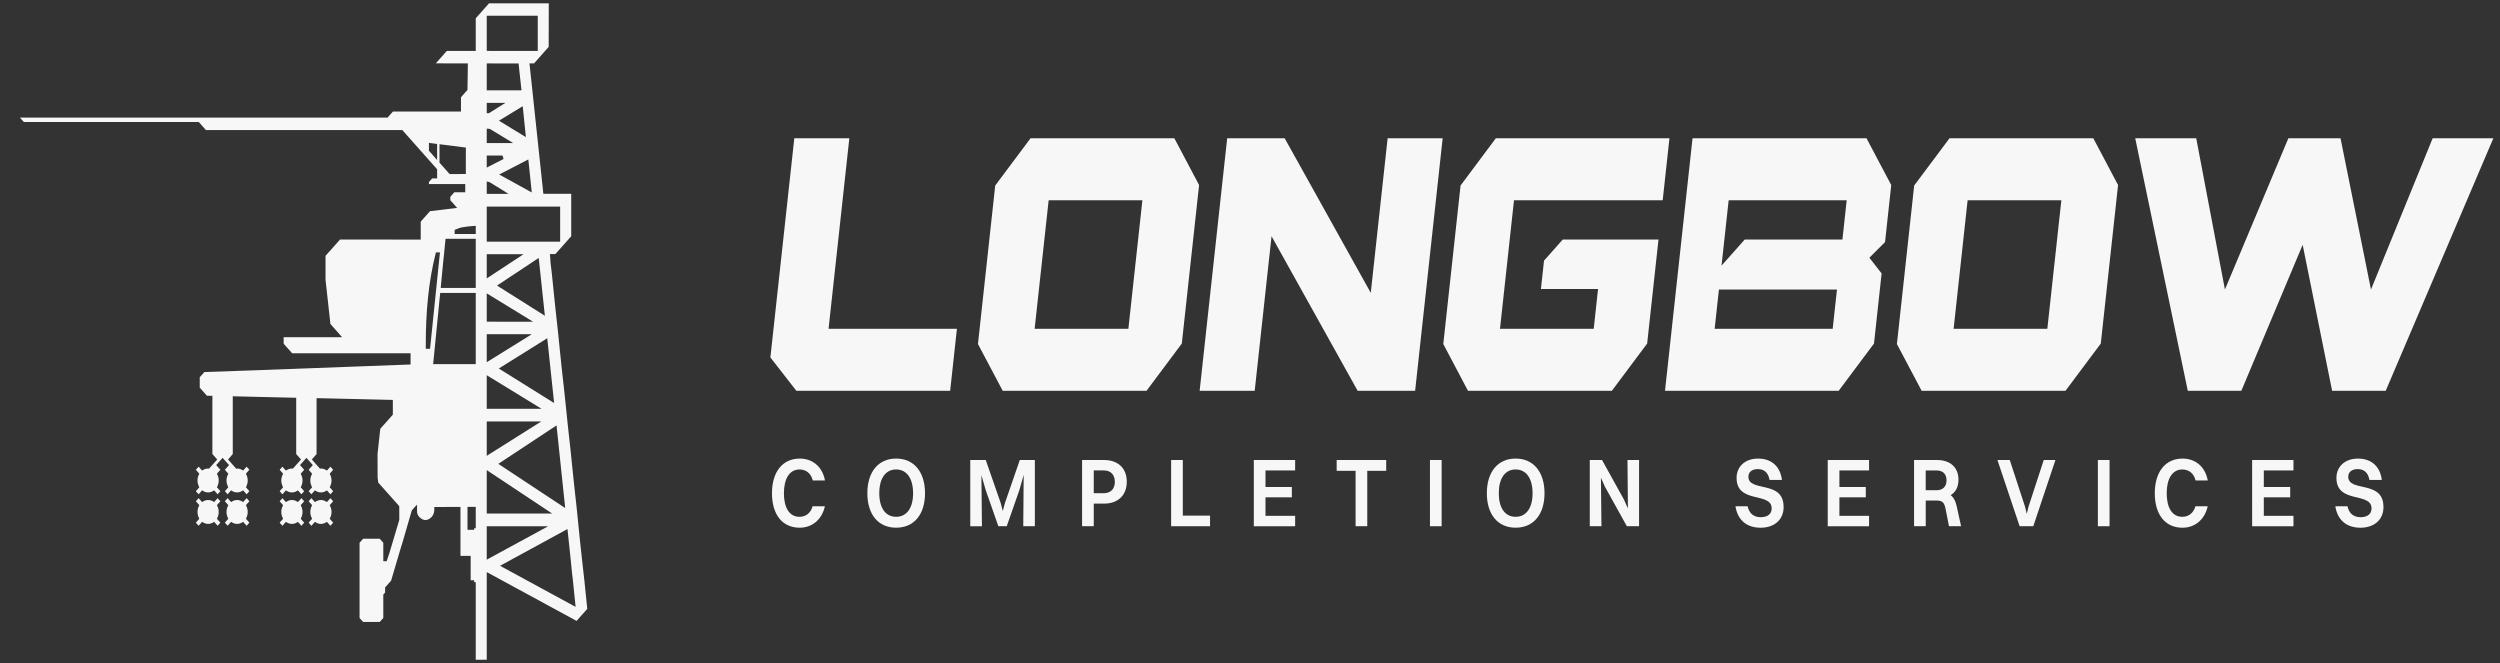 <svg width="181" height="48" viewBox="0 0 181 48" fill="none" xmlns="http://www.w3.org/2000/svg">
<rect x="0" y="0" width="181" height="48" fill="#333333" stroke="none"/>
<path d="M58.846 34.787C58.715 34.265 58.359 33.99 57.882 33.99C57.169 33.99 56.755 34.647 56.755 35.711C56.755 36.775 57.161 37.417 57.882 37.417C58.333 37.417 58.69 37.156 58.833 36.656H59.722C59.497 37.657 58.765 38.206 57.894 38.206C56.649 38.206 55.891 37.262 55.891 35.711C55.891 34.16 56.661 33.201 57.906 33.201C58.79 33.201 59.533 33.744 59.728 34.787H58.845H58.846Z" fill="#F8F7F7"/>
<path d="M62.797 35.709C62.797 34.165 63.591 33.2 64.881 33.2C66.171 33.2 66.971 34.165 66.971 35.709C66.971 37.253 66.171 38.205 64.881 38.205C63.591 38.205 62.797 37.253 62.797 35.709ZM66.108 35.709C66.108 34.645 65.651 33.989 64.881 33.989C64.111 33.989 63.66 34.638 63.66 35.709C63.66 36.78 64.111 37.416 64.881 37.416C65.651 37.416 66.108 36.775 66.108 35.709Z" fill="#F8F7F7"/>
<path d="M70.247 33.305H71.368L72.445 36.4L72.601 36.999L72.764 36.4L73.834 33.305H74.923V38.099H74.084L74.115 34.378L73.802 35.485L72.888 38.099H72.281L71.361 35.471L71.054 34.393L71.092 38.101H70.247V33.307V33.305Z" fill="#F8F7F7"/>
<path d="M78.341 33.305H79.925C80.945 33.305 81.579 33.897 81.579 34.877C81.579 35.856 80.941 36.462 79.939 36.462H79.188V38.098H78.343V33.303L78.341 33.305ZM79.188 34.06V35.709H79.895C80.433 35.709 80.715 35.385 80.715 34.884C80.715 34.383 80.427 34.058 79.915 34.058H79.189L79.188 34.06Z" fill="#F8F7F7"/>
<path d="M84.79 33.305H85.635V37.331H87.607V38.099H84.79V33.305Z" fill="#F8F7F7"/>
<path d="M90.776 33.305H93.768V34.06H91.621V35.258H93.53V36.006H91.621V37.346H93.768V38.101H90.776V33.307V33.305Z" fill="#F8F7F7"/>
<path d="M98.145 34.087H96.774V33.305H100.361V34.087H98.99V38.098H98.145V34.087Z" fill="#F8F7F7"/>
<path d="M103.529 33.305H104.374V38.099H103.529V33.305Z" fill="#F8F7F7"/>
<path d="M107.648 35.709C107.648 34.165 108.443 33.2 109.732 33.2C111.022 33.2 111.823 34.165 111.823 35.709C111.823 37.253 111.022 38.205 109.732 38.205C108.443 38.205 107.648 37.253 107.648 35.709ZM110.959 35.709C110.959 34.645 110.502 33.989 109.732 33.989C108.962 33.989 108.512 34.638 108.512 35.709C108.512 36.78 108.962 37.416 109.732 37.416C110.502 37.416 110.959 36.775 110.959 35.709Z" fill="#F8F7F7"/>
<path d="M115.099 33.305H115.988L117.566 36.153L117.861 36.809L117.83 33.305H118.669V38.099H117.785L116.207 35.258L115.907 34.588L115.945 38.099H115.1V33.305H115.099Z" fill="#F8F7F7"/>
<path d="M129.136 36.69C129.136 37.656 128.435 38.207 127.47 38.207C126.505 38.207 125.811 37.699 125.648 36.656H126.53C126.636 37.163 126.962 37.445 127.475 37.445C127.987 37.445 128.269 37.198 128.269 36.811C128.269 35.592 125.728 36.507 125.728 34.597C125.728 33.835 126.285 33.201 127.292 33.201C128.149 33.201 128.876 33.666 129.013 34.745H128.117C128.018 34.21 127.723 33.963 127.266 33.963C126.84 33.963 126.584 34.182 126.584 34.512C126.584 35.661 129.131 34.732 129.131 36.69H129.136Z" fill="#F8F7F7"/>
<path d="M132.328 33.305H135.32V34.06H133.173V35.258H135.083V36.006H133.173V37.346H135.32V38.101H132.328V33.307V33.305Z" fill="#F8F7F7"/>
<path d="M138.576 33.305H140.242C141.2 33.305 141.794 33.847 141.794 34.723C141.794 35.258 141.587 35.633 141.225 35.851C141.444 36.006 141.576 36.26 141.664 36.654L141.983 38.099H141.107L140.857 36.83C140.757 36.336 140.595 36.238 140.174 36.238H139.423V38.099H138.578V33.305H138.576ZM139.421 34.06V35.492H140.204C140.679 35.492 140.929 35.21 140.929 34.773C140.929 34.336 140.673 34.062 140.222 34.062H139.421V34.06Z" fill="#F8F7F7"/>
<path d="M146.609 36.675L146.741 37.203L146.867 36.675L147.968 33.305H148.813L147.21 38.099H146.221L144.613 33.305H145.508L146.609 36.675Z" fill="#F8F7F7"/>
<path d="M151.886 33.305H152.731V38.099H151.886V33.305Z" fill="#F8F7F7"/>
<path d="M158.961 34.787C158.829 34.265 158.473 33.991 157.996 33.991C157.283 33.991 156.869 34.647 156.869 35.711C156.869 36.775 157.275 37.417 157.996 37.417C158.447 37.417 158.804 37.157 158.949 36.656H159.838C159.613 37.657 158.879 38.207 158.01 38.207C156.765 38.207 156.007 37.262 156.007 35.711C156.007 34.16 156.777 33.201 158.022 33.201C158.904 33.201 159.649 33.744 159.844 34.787H158.961Z" fill="#F8F7F7"/>
<path d="M163.055 33.305H166.047V34.06H163.9V35.258H165.81V36.006H163.9V37.346H166.047V38.101H163.055V33.307V33.305Z" fill="#F8F7F7"/>
<path d="M172.565 36.69C172.565 37.656 171.864 38.207 170.9 38.207C169.935 38.207 169.24 37.699 169.078 36.656H169.96C170.066 37.163 170.392 37.445 170.904 37.445C171.417 37.445 171.699 37.198 171.699 36.811C171.699 35.592 169.158 36.507 169.158 34.597C169.158 33.835 169.714 33.201 170.722 33.201C171.579 33.201 172.306 33.666 172.443 34.745H171.547C171.447 34.21 171.153 33.963 170.696 33.963C170.269 33.963 170.013 34.182 170.013 34.512C170.013 35.661 172.561 34.732 172.561 36.69H172.565Z" fill="#F8F7F7"/>
<path d="M69.281 23.804L68.792 28.295H57.658L55.776 25.88L57.508 10.01H61.492L60.009 23.611L59.989 23.804H69.281Z" fill="#F8F7F7"/>
<path d="M85.022 10.01H74.612L72.054 13.431L70.804 24.908L72.597 28.295H83.007L85.563 24.873L86.814 13.397L85.022 10.01ZM82.688 14.694L81.711 23.652L81.694 23.804H74.909L74.929 23.611L75.906 14.652L75.923 14.5H82.709L82.688 14.694Z" fill="#F8F7F7"/>
<path d="M104.449 10.01L102.455 28.295H98.295L92.289 17.514L92.061 17.103L92.007 17.585L90.84 28.295H86.854L88.848 10.01H93.01L99.014 20.79L99.244 21.201L99.296 20.72L100.465 10.01H104.449Z" fill="#F8F7F7"/>
<path d="M108.621 23.611L108.599 23.804H115.385L115.402 23.652L115.678 21.115L115.7 20.922H111.564L111.787 18.87L113.145 17.341L120.075 17.343L119.254 24.873L116.698 28.295H106.283L104.494 24.908L105.745 13.431L108.298 10.01H120.868L120.379 14.5H109.614L109.597 14.652L108.621 23.611Z" fill="#F8F7F7"/>
<path d="M136.477 17.526L136.926 13.397L135.134 10.01H122.54L120.546 28.295H133.119L135.677 24.873L136.229 19.797L135.445 18.79L135.344 18.661L135.457 18.547L136.477 17.526ZM132.976 21.157L132.703 23.652L132.688 23.804H124.141L124.162 23.611L124.434 21.113L124.451 20.961H132.997L132.976 21.157ZM133.68 14.694L133.408 17.191L133.392 17.343H126.317L124.954 18.878L124.639 19.233L124.693 18.735L125.139 14.652L125.156 14.5H133.701L133.68 14.694Z" fill="#F8F7F7"/>
<path d="M151.555 10.01H141.145L138.587 13.431L137.336 24.908L139.128 28.295H149.54L152.097 24.873L153.348 13.397L151.555 10.01ZM149.221 14.694L148.244 23.652L148.227 23.804H141.441L141.463 23.611L142.439 14.652L142.456 14.5H149.243L149.221 14.694Z" fill="#F8F7F7"/>
<path d="M180.519 10.01L172.725 28.295H168.846L166.811 18.212L166.713 17.725L166.523 18.177L162.273 28.295H158.396L154.59 10.01H159.007L160.99 20.462L161.085 20.961L161.278 20.5L165.678 10.01H169.454L171.559 20.464L171.659 20.961L171.848 20.498L176.125 10.01H180.519Z" fill="#F8F7F7"/>
<path d="M34.697 38.245H34.329V42.151H34.697V38.245Z" fill="#F8F7F7"/>
<path d="M33.755 4.716V4.72H34.329V4.716H33.755Z" fill="#F8F7F7"/>
<path d="M42.313 42.068C42.273 41.69 42.228 41.31 42.185 40.93C42.123 40.386 42.058 39.825 42.003 39.272C41.96 38.854 41.917 38.436 41.876 38.017C41.834 37.606 41.794 37.196 41.752 36.785C41.715 36.431 41.675 36.075 41.635 35.721C41.609 35.495 41.584 35.269 41.56 35.042C41.509 34.581 41.463 34.118 41.416 33.656C41.379 33.283 41.34 32.91 41.302 32.536C41.278 32.312 41.252 32.087 41.227 31.863C41.187 31.511 41.146 31.146 41.109 30.785C41.066 30.371 41.023 29.954 40.98 29.538C40.937 29.122 40.894 28.704 40.85 28.288C40.818 27.994 40.784 27.699 40.752 27.405C40.718 27.11 40.684 26.816 40.653 26.521C40.568 25.685 40.483 24.851 40.397 24.015C40.368 23.732 40.336 23.447 40.304 23.163C40.27 22.865 40.236 22.568 40.206 22.269C40.173 21.958 40.141 21.647 40.109 21.336C40.055 20.811 40.002 20.286 39.948 19.765C39.934 19.64 39.919 19.519 39.904 19.398C39.888 19.283 39.874 19.165 39.862 19.048C39.853 18.956 39.848 18.866 39.842 18.771C39.838 18.695 39.833 18.618 39.827 18.535L39.816 18.395H40.209L41.356 17.105V14.03H39.338L39.327 13.916L39.281 13.483C38.979 10.632 38.667 7.683 38.35 4.737L38.333 4.592H38.663L39.724 3.395L39.732 0.241H35.406L34.444 1.324V3.687H32.351L31.552 4.587L33.755 4.59H33.872V4.721L33.846 6.455V6.507L33.812 6.545L33.375 7.041V8.074H28.451L28.06 8.514H1.444L1.728 8.835H14.394L14.909 9.416H29.128L29.162 9.454L31.614 12.217L31.648 12.255V12.918H31.285L31.056 13.176V13.328H33.683V13.922H32.892L32.604 14.248V14.497L32.927 14.861L33.097 15.053L32.858 15.082L31.133 15.288L30.46 16.046V17.347H30.345L24.62 17.34L23.569 18.521V20.26L23.922 23.455L24.572 24.191L24.767 24.412H23.158C22.175 24.412 20.945 24.412 20.537 24.412V24.885L21.152 25.576H29.725V26.388L29.615 26.393C28.366 26.445 26.616 26.511 24.933 26.568C23.933 26.604 22.934 26.642 21.934 26.68C21.01 26.714 20.085 26.749 19.16 26.784L14.796 26.937L14.461 27.314V28.065L14.981 28.651L15.263 28.656H15.377V32.871C15.536 33.049 15.575 33.093 15.647 33.174L15.726 33.265L15.645 33.357L15.134 33.932L15.076 33.922H15.069C14.943 33.922 14.82 33.956 14.707 34.023L14.631 34.068L14.572 34.001L14.38 33.787L14.181 34.011L14.371 34.227L14.432 34.296L14.391 34.381C14.331 34.504 14.3 34.644 14.3 34.785C14.3 34.927 14.331 35.065 14.391 35.194L14.431 35.279L14.181 35.561L14.38 35.787L14.572 35.569L14.631 35.5L14.708 35.547C14.82 35.616 14.941 35.651 15.069 35.651C15.196 35.651 15.315 35.616 15.427 35.547L15.504 35.5L15.564 35.569L15.756 35.785L15.955 35.561L15.705 35.279L15.745 35.194C15.803 35.067 15.834 34.928 15.834 34.785C15.834 34.642 15.803 34.5 15.745 34.381L15.703 34.296L15.765 34.227L15.955 34.011L15.653 33.671L15.734 33.58L16.036 33.239L16.117 33.148L16.582 33.671L16.501 33.763L16.28 34.011L16.47 34.227L16.532 34.296L16.49 34.381C16.43 34.504 16.4 34.644 16.4 34.785C16.4 34.927 16.43 35.065 16.49 35.194L16.53 35.279L16.28 35.561L16.479 35.787L16.671 35.569L16.731 35.5L16.808 35.547C16.92 35.616 17.041 35.651 17.168 35.651C17.295 35.651 17.418 35.614 17.527 35.547L17.602 35.5L17.663 35.569L17.855 35.787L18.054 35.561L17.805 35.279L17.844 35.194C17.904 35.065 17.935 34.927 17.935 34.785C17.935 34.644 17.904 34.504 17.844 34.381L17.803 34.296L17.864 34.227L18.054 34.011L17.855 33.787L17.663 34.001L17.602 34.068L17.528 34.023C17.418 33.956 17.294 33.922 17.168 33.922H17.159L17.099 33.935L17.061 33.885L16.512 33.267L16.59 33.175C16.642 33.115 16.717 33.029 16.78 32.956C16.808 32.925 16.832 32.896 16.852 32.875V28.69L16.97 28.694L21.333 28.796L21.445 28.799V32.873C21.603 33.051 21.642 33.094 21.714 33.177L21.793 33.269L21.712 33.359L21.203 33.932L21.145 33.922H21.135C21.011 33.922 20.889 33.956 20.773 34.025L20.698 34.07L20.447 33.787L20.247 34.013L20.438 34.229L20.499 34.298L20.458 34.383C20.398 34.505 20.367 34.645 20.367 34.787C20.367 34.928 20.398 35.065 20.458 35.194L20.497 35.279L20.247 35.561L20.447 35.789L20.639 35.571L20.698 35.502L20.775 35.549C20.887 35.618 21.008 35.652 21.135 35.652C21.263 35.652 21.385 35.616 21.494 35.549L21.569 35.502L21.631 35.571L21.823 35.789L22.022 35.561L21.772 35.279L21.812 35.194C21.872 35.065 21.902 34.928 21.902 34.787C21.902 34.645 21.872 34.505 21.812 34.383L21.77 34.298L21.832 34.229L22.022 34.013L21.802 33.764L21.721 33.673L21.802 33.581L22.103 33.241L22.184 33.15L22.266 33.241L22.568 33.581L22.649 33.673L22.347 34.013L22.537 34.229L22.599 34.298L22.557 34.383C22.499 34.502 22.468 34.642 22.468 34.787C22.468 34.932 22.499 35.067 22.557 35.194L22.597 35.279L22.347 35.561L22.546 35.787L22.738 35.571L22.798 35.502L22.875 35.549C22.985 35.616 23.109 35.652 23.235 35.652C23.361 35.652 23.485 35.616 23.594 35.549L23.669 35.502L23.73 35.571L23.922 35.789L24.121 35.561L23.871 35.279L23.911 35.194C23.971 35.065 24.002 34.928 24.002 34.787C24.002 34.645 23.971 34.505 23.911 34.383L23.87 34.298L23.931 34.229L24.121 34.013L23.922 33.787L23.67 34.07L23.594 34.025C23.482 33.958 23.358 33.922 23.235 33.922H23.224L23.166 33.932L23.126 33.885L22.658 33.359L22.577 33.267L22.658 33.175L22.815 32.994C22.855 32.949 22.893 32.906 22.919 32.875V28.828H23.037L28.329 28.951L28.441 28.954V29.559C28.441 29.602 28.443 29.645 28.443 29.692C28.445 29.789 28.446 29.889 28.441 29.977L28.438 30.025L28.408 30.06L27.54 31.037C27.54 31.037 27.537 31.043 27.535 31.046C27.532 31.06 27.529 31.084 27.524 31.122C27.46 31.714 27.399 32.265 27.334 32.865L27.339 34.559C27.354 34.668 27.366 34.775 27.383 34.934C27.475 35.036 27.595 35.17 27.733 35.328C27.885 35.498 28.061 35.697 28.253 35.911C28.253 35.911 28.627 36.334 28.874 36.611L28.906 36.645V36.695C28.912 36.808 28.911 37.193 28.909 37.447C28.908 37.528 28.908 37.593 28.908 37.626V37.647L28.901 37.668L28.193 40.037C28.159 40.151 28.119 40.265 28.081 40.374C28.061 40.431 28.043 40.49 28.023 40.545L27.995 40.63H27.751V39.295L27.494 39.006H26.29L26.032 39.295V44.742L26.161 44.887L26.29 45.03H27.494L27.622 44.887L27.751 44.742V43.044L27.787 43.006C27.817 42.973 27.845 42.942 27.88 42.903C27.883 42.799 27.883 42.676 27.883 42.585V42.531L27.917 42.493L28.314 42.044L28.796 40.414C28.86 40.177 28.935 39.937 29.007 39.704C29.055 39.554 29.102 39.402 29.147 39.25L29.156 39.219C29.378 38.45 29.589 37.723 29.809 36.975L29.82 36.941L29.845 36.918C29.866 36.896 29.898 36.859 29.929 36.823C29.954 36.794 29.98 36.763 30.001 36.74L30.194 36.536V37.055C30.207 37.397 30.549 37.638 30.777 37.652C30.923 37.652 31.072 37.593 31.188 37.488C31.308 37.383 31.392 37.236 31.429 37.065C31.443 37.003 31.443 36.878 31.443 36.837V36.708H31.558L33.223 36.7H33.338V40.243H34.076V42.01H34.444V47.763H35.24V41.421L35.406 41.509L41.744 44.954L42.518 44.082L42.313 42.07V42.068ZM31.648 11.59L31.45 11.362L31.406 11.31C31.338 11.233 31.134 10.994 31.101 10.965L31.056 10.925V10.861L31.055 10.345L31.182 10.36L31.223 10.366C31.308 10.376 31.357 10.383 31.547 10.409L31.648 10.421V11.59ZM33.611 12.599L32.6 12.602H32.553L32.519 12.564L31.854 11.815L31.82 11.777V10.442L31.947 10.457L33.627 10.671L33.729 10.685V10.801C33.729 10.844 33.725 11.797 33.725 11.797C33.725 11.868 33.725 12.001 33.726 12.132V12.599H33.611ZM31.148 25.139L31.136 25.253H30.826V25.124C30.817 22.49 31.042 20.343 31.536 18.369L31.559 18.274H31.854L31.838 18.419L31.148 25.139ZM34.444 38.359H33.846V36.697H34.329H34.444V38.36V38.359ZM34.444 26.364H31.36L31.374 26.22L31.519 24.758C31.634 23.593 31.76 22.333 31.858 21.324L31.871 21.208H34.444V26.364ZM34.444 20.846H31.909L31.92 20.704C31.949 20.359 31.993 19.908 32.038 19.473C32.061 19.25 32.082 19.036 32.099 18.853C32.114 18.697 32.134 18.516 32.154 18.328C32.188 18.003 32.223 17.666 32.246 17.405L32.257 17.288H34.329H34.444V20.847V20.846ZM34.444 16.941H32.916V16.644L32.99 16.613C33.143 16.547 33.285 16.498 33.423 16.462H33.427L33.432 16.461C33.737 16.41 34.028 16.376 34.323 16.357L34.444 16.35V16.941ZM40.293 30.801L40.313 30.998L40.371 31.543C40.545 33.203 40.715 34.837 40.893 36.523L40.92 36.782L40.721 36.651L36.249 33.695L36.08 33.583L36.249 33.471L40.141 30.901L40.293 30.801ZM40.092 28.929L40.12 29.181L39.923 29.058L36.297 26.794L36.114 26.68L36.297 26.566L39.473 24.581L39.621 24.488L39.641 24.68C39.689 25.124 39.735 25.562 39.781 25.999C39.882 26.953 39.985 27.937 40.092 28.929ZM39.252 22.737L36.158 20.785L35.984 20.676L36.157 20.561L38.852 18.775L39.003 18.675L39.023 18.872L39.172 20.262C39.256 21.039 39.339 21.816 39.422 22.609L39.45 22.861L39.252 22.737ZM38.476 13.699L38.499 13.934L38.31 13.828L36.361 12.754L36.143 12.635L36.364 12.521L38.108 11.618L38.25 11.543L38.269 11.72C38.339 12.386 38.407 13.013 38.476 13.699ZM37.879 9.809L36.31 8.853L36.123 8.739L36.31 8.625L37.695 7.782L37.845 7.69L37.865 7.88L38.049 9.68L38.074 9.929L37.879 9.809ZM35.24 1.141H38.818H38.933V3.689H38.818L35.355 3.685H35.24V1.141ZM35.24 4.592H35.355L37.444 4.595H37.545L37.557 4.709L37.74 6.393L37.757 6.538H35.24V4.592ZM35.24 7.447H36.594L36.206 7.69L35.895 7.885C35.735 7.986 35.588 8.079 35.438 8.172C35.407 8.189 35.381 8.196 35.355 8.196H35.24V7.447ZM35.24 9.314L35.359 9.319C35.404 9.319 35.448 9.331 35.491 9.35L35.499 9.354L35.507 9.357L36.752 10.113L37.152 10.357H35.24V9.314ZM35.24 11.262H36.382L36.41 11.35L36.425 11.4L36.459 11.511L36.364 11.559L36.241 11.623C35.984 11.756 35.715 11.894 35.45 12.024L35.441 12.029C35.428 12.036 35.415 12.043 35.402 12.05L35.24 12.134V11.262ZM35.24 13.141L35.373 13.167C35.406 13.172 35.432 13.182 35.455 13.195C35.566 13.264 35.72 13.357 35.873 13.45C36.142 13.614 36.395 13.768 36.436 13.796L36.812 14.037H35.24V13.141ZM35.24 14.96H40.555V17.495H35.24V14.96ZM35.24 18.405H37.904L37.537 18.647L35.413 20.043L35.24 20.157V18.405ZM35.24 21.239L35.41 21.343L38.2 23.051L38.597 23.295H37.804L35.355 23.29H35.24V21.239ZM35.24 24.196H38.505L38.114 24.44L35.41 26.119L35.24 26.224V24.196ZM35.24 27.165L35.41 27.269L38.81 29.352L39.207 29.595H35.24V27.165ZM35.24 30.514H39.189L38.804 30.756L35.412 32.894L35.24 33.003V30.514ZM35.24 34.037L35.413 34.151L39.611 36.937L39.974 37.179H35.24V34.037ZM35.24 40.521V38.101H39.684L39.232 38.348C38.158 38.93 35.935 40.141 35.406 40.429L35.24 40.521ZM41.485 43.835L36.419 41.081L36.206 40.963L36.419 40.846L40.94 38.381L41.086 38.303L41.104 38.483C41.166 39.053 41.221 39.575 41.276 40.101C41.301 40.334 41.324 40.566 41.347 40.797C41.37 41.036 41.393 41.272 41.417 41.511L41.471 41.956C41.515 42.371 41.557 42.785 41.601 43.224L41.65 43.704L41.673 43.937L41.485 43.835ZM23.911 37.474C23.971 37.348 24.002 37.207 24.002 37.067C24.002 36.927 23.971 36.783 23.911 36.659L23.871 36.575L24.121 36.293L23.922 36.067L23.669 36.352L23.594 36.305C23.485 36.238 23.361 36.201 23.235 36.201C23.109 36.201 22.985 36.238 22.875 36.305L22.799 36.352L22.548 36.068L22.347 36.293L22.597 36.575L22.557 36.659C22.499 36.782 22.468 36.923 22.468 37.067C22.468 37.21 22.499 37.35 22.557 37.474L22.597 37.559L22.347 37.84L22.546 38.067L22.799 37.782L22.875 37.828C22.983 37.896 23.108 37.93 23.235 37.93C23.362 37.93 23.486 37.896 23.594 37.828L23.669 37.782L23.922 38.067L24.121 37.84L23.871 37.559L23.911 37.474ZM21.812 37.474C21.872 37.348 21.902 37.207 21.902 37.067C21.902 36.927 21.872 36.783 21.812 36.659L21.772 36.575L22.022 36.293L21.823 36.067L21.569 36.352L21.494 36.305C21.385 36.238 21.261 36.201 21.135 36.201C21.01 36.201 20.887 36.236 20.775 36.305L20.7 36.352L20.447 36.067L20.247 36.293L20.497 36.575L20.458 36.659C20.398 36.783 20.367 36.925 20.367 37.067C20.367 37.208 20.398 37.348 20.458 37.474L20.497 37.559L20.247 37.84L20.447 38.067L20.7 37.782L20.775 37.828C20.885 37.896 21.007 37.93 21.135 37.93C21.264 37.93 21.387 37.896 21.494 37.828L21.569 37.782L21.823 38.067L22.022 37.84L21.772 37.559L21.812 37.474ZM17.844 37.473C17.904 37.345 17.935 37.207 17.935 37.065C17.935 36.923 17.904 36.785 17.844 36.657L17.805 36.573L18.054 36.291L17.855 36.065L17.602 36.35L17.527 36.303C17.419 36.236 17.295 36.201 17.168 36.201C17.041 36.201 16.918 36.236 16.808 36.303L16.733 36.35L16.479 36.065L16.28 36.291L16.53 36.573L16.49 36.657C16.43 36.785 16.4 36.923 16.4 37.065C16.4 37.207 16.43 37.345 16.49 37.473L16.53 37.557L16.28 37.839L16.479 38.065L16.733 37.78L16.808 37.827C16.92 37.896 17.041 37.93 17.168 37.93C17.295 37.93 17.418 37.894 17.527 37.827L17.602 37.78L17.855 38.065L18.054 37.839L17.805 37.557L17.844 37.473ZM15.745 37.473C15.803 37.346 15.834 37.21 15.834 37.065C15.834 36.92 15.803 36.783 15.745 36.657L15.705 36.573L15.955 36.291L15.754 36.067L15.502 36.35L15.427 36.303C15.317 36.236 15.196 36.201 15.069 36.201C14.941 36.201 14.819 36.236 14.708 36.303L14.633 36.35L14.38 36.065L14.181 36.291L14.431 36.573L14.391 36.657C14.331 36.785 14.3 36.923 14.3 37.065C14.3 37.207 14.331 37.345 14.391 37.473L14.431 37.557L14.181 37.839L14.38 38.065L14.633 37.78L14.708 37.827C14.82 37.896 14.941 37.93 15.069 37.93C15.196 37.93 15.315 37.896 15.427 37.827L15.502 37.78L15.756 38.065L15.955 37.839L15.705 37.557L15.745 37.473Z" fill="#F8F7F7"/>
</svg>
